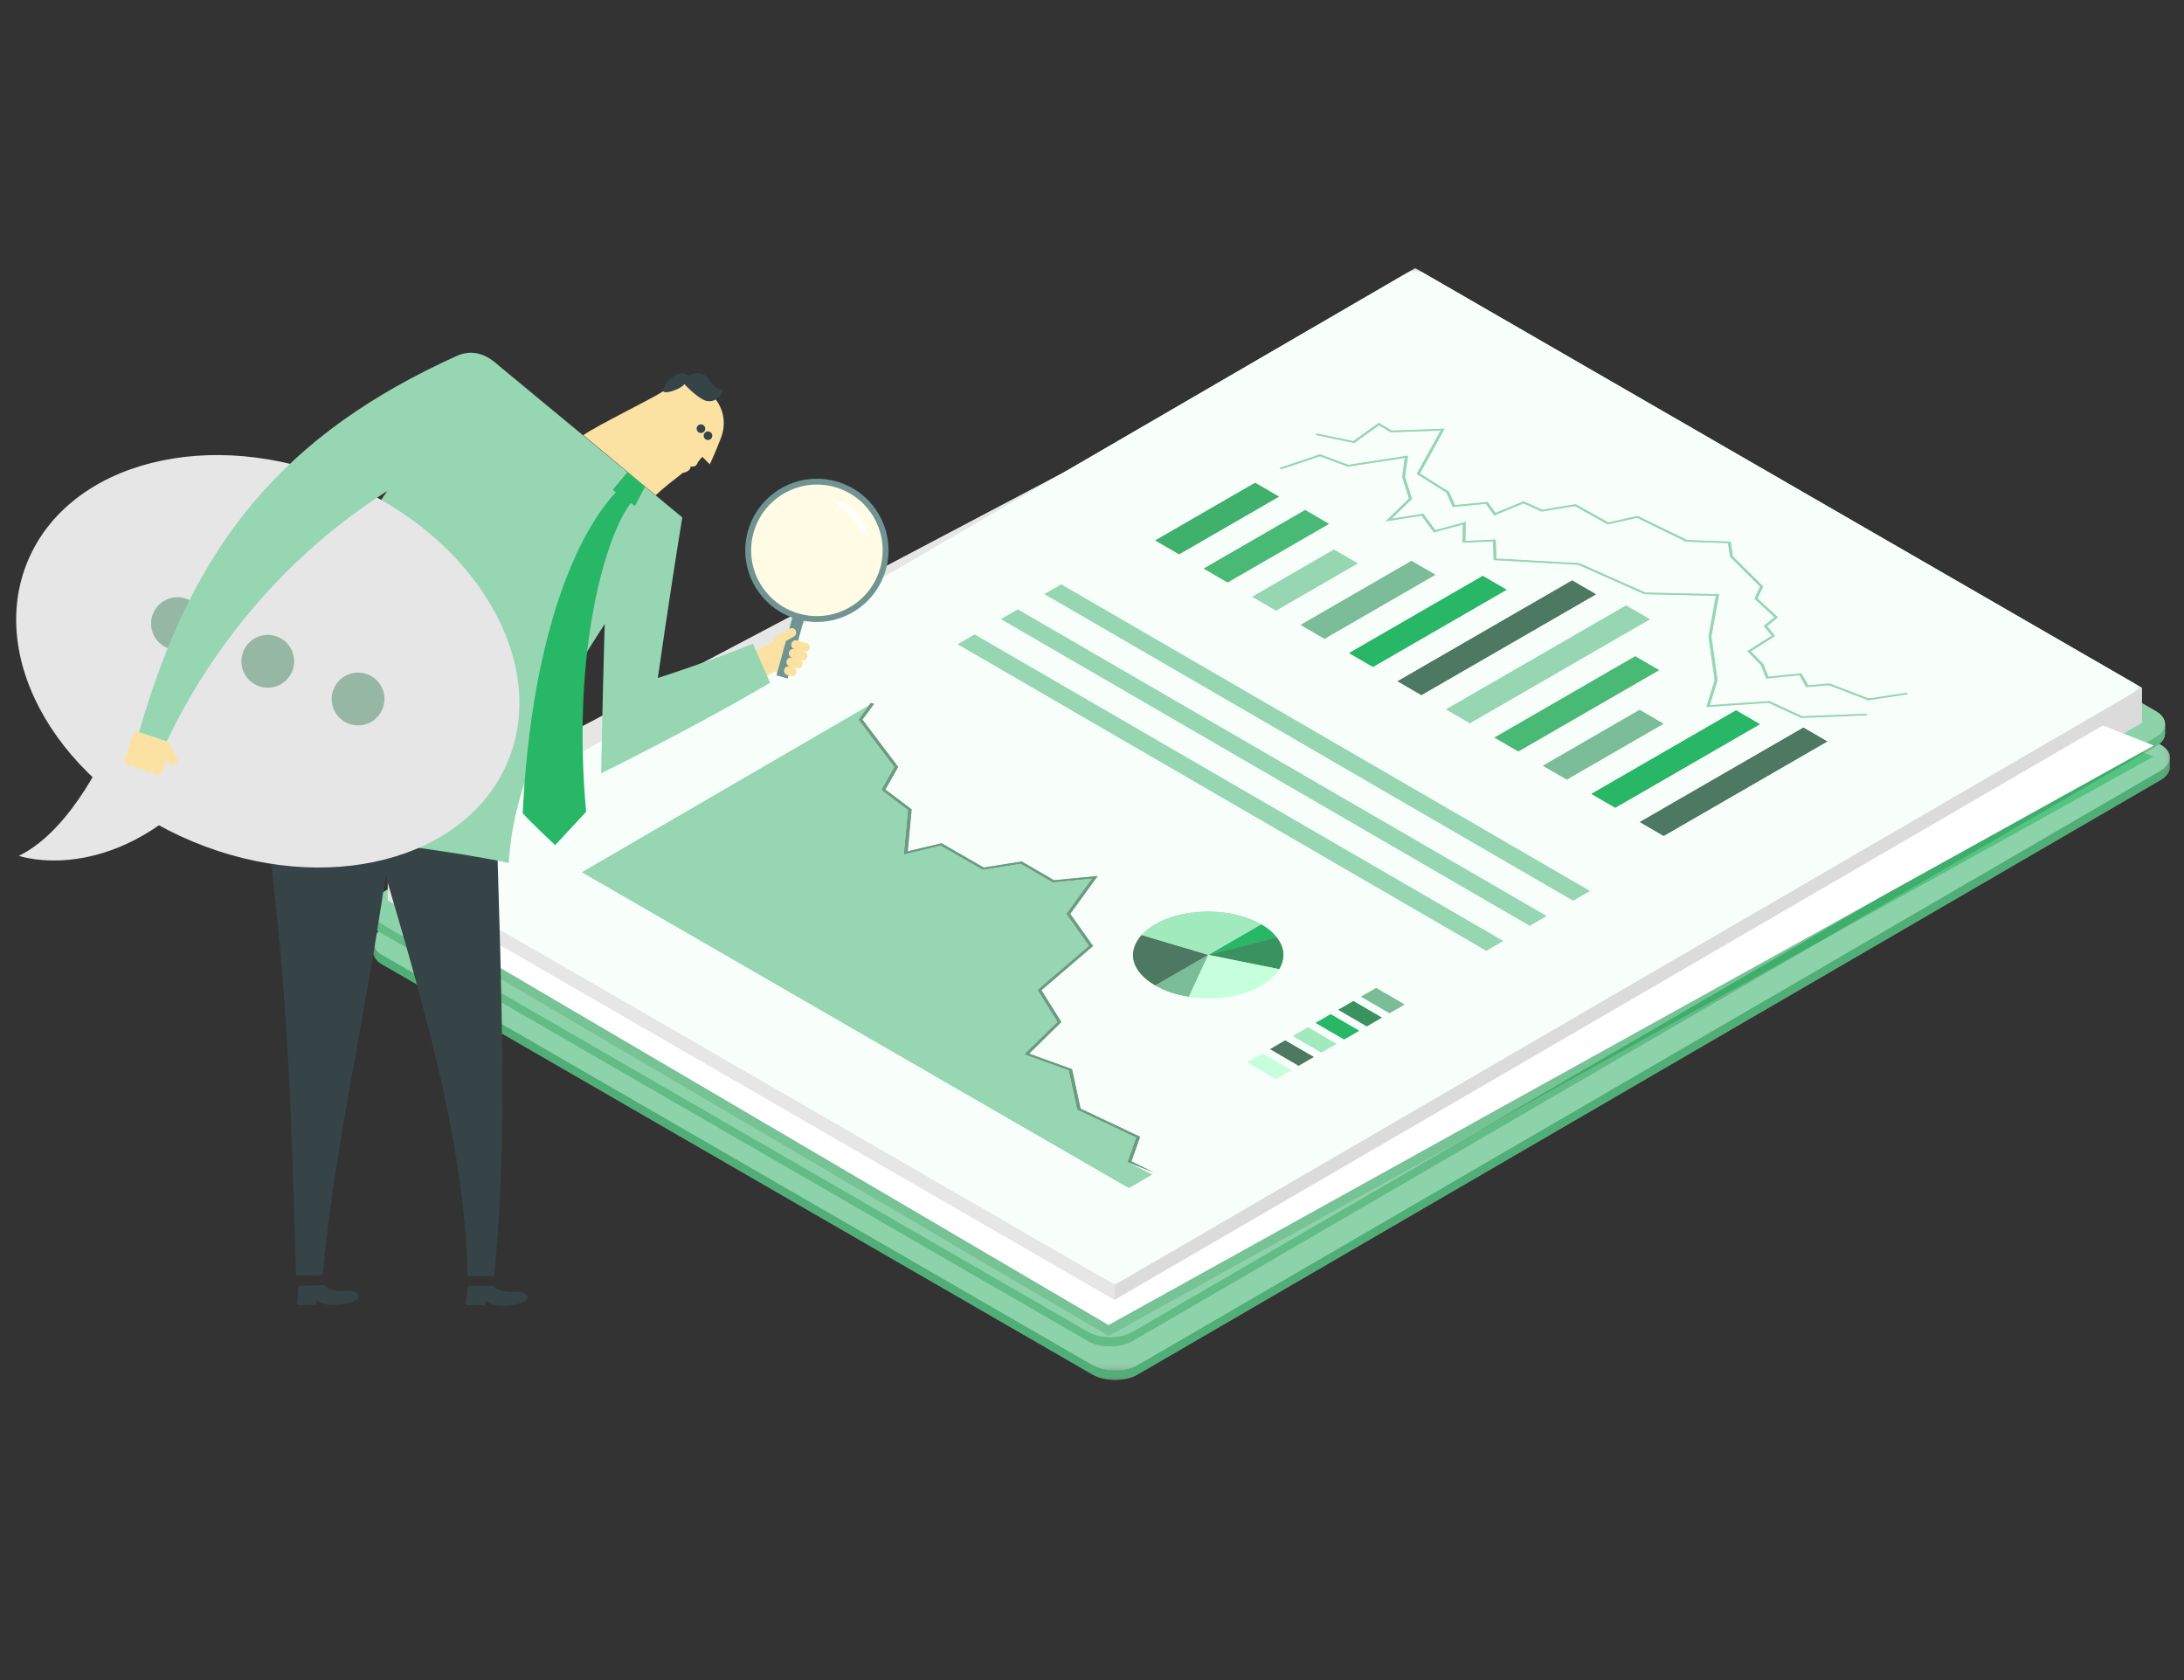 <?xml version="1.0" encoding="UTF-8"?>
<svg width="260px" height="200px" viewBox="0 0 260 200" version="1.1" xmlns="http://www.w3.org/2000/svg" xmlns:xlink="http://www.w3.org/1999/xlink">
    <rect x="0" y="0" width="260" height="200" fill="#333333" stroke="none"/>
    <title>Why-Use-2</title>
    <defs>
        <polygon id="path-1" points="0.865 0.825 214.784 0.825 214.784 74.897 0.865 74.897"></polygon>
        <polygon id="path-3" points="0.868 0.66 214.784 0.66 214.784 124.64 0.868 124.64"></polygon>
        <polygon id="path-5" points="0.791 0.804 209.604 0.804 209.604 121.824 0.791 121.824"></polygon>
        <polygon id="path-7" points="0.925 0.462 1.387 0.462 1.387 0.925 0.925 0.925"></polygon>
        <polygon id="path-9" points="0.925 0.462 1.387 0.462 1.387 0.925 0.925 0.925"></polygon>
        <polygon id="path-11" points="0.925 0.462 1.387 0.462 1.387 0.925 0.925 0.925"></polygon>
        <polygon id="path-13" points="0.925 0.462 1.387 0.462 1.387 0.925 0.925 0.925"></polygon>
        <polygon id="path-15" points="0.925 0.462 1.387 0.462 1.387 0.925 0.925 0.925"></polygon>
        <polygon id="path-17" points="0.865 0.825 214.784 0.825 214.784 74.897 0.865 74.897"></polygon>
        <polygon id="path-19" points="0.868 0.112 214.784 0.112 214.784 74.708 0.868 74.708"></polygon>
        <polygon id="path-21" points="0.791 0.804 209.604 0.804 209.604 121.824 0.791 121.824"></polygon>
    </defs>
    <g id="Improvements" stroke="none" stroke-width="1" fill="none" fill-rule="evenodd">
        <g id="Lumity-Homepage" transform="translate(-620, -1055)">
            <g id="Why-Use-2" transform="translate(620, 1055)">
                <g id="Group-3" transform="translate(43.534, 89.375)">
                    <mask id="mask-2" fill="white">
                        <use xlink:href="#path-1"></use>
                    </mask>
                    <g id="Clip-2"></g>
                    <path d="M213.691,2.355 L91.878,73.145 C90.414,73.996 88.031,73.996 86.557,73.145 L1.977,24.314 C1.236,23.884 0.865,23.324 0.868,22.764 L0.865,23.877 C0.865,24.438 1.233,24.999 1.975,25.428 L86.553,74.259 C88.028,75.11 90.41,75.11 91.875,74.259 L213.687,3.469 C214.415,3.046 214.779,2.492 214.781,1.94 L214.785,0.825 C214.785,1.379 214.418,1.932 213.691,2.355" id="Fill-1" fill="#999999" mask="url(#mask-2)"></path>
                </g>
                <g id="Group-6" transform="translate(43.534, 38.518)">
                    <mask id="mask-4" fill="white">
                        <use xlink:href="#path-3"></use>
                    </mask>
                    <g id="Clip-5"></g>
                    <path d="M213.673,50.128 C215.147,50.981 215.156,52.36 213.691,53.211 L91.878,124.001 C90.413,124.852 88.03,124.852 86.557,124.001 L1.978,75.171 C0.503,74.318 0.497,72.94 1.962,72.089 L123.775,1.299 C125.239,0.447 127.62,0.446 129.093,1.298 L213.673,50.128" id="Fill-4" fill="#BBBBBB" mask="url(#mask-4)"></path>
                </g>
                <path d="M256.646,87.735 L134.834,158.526 C133.369,159.377 130.987,159.377 129.512,158.526 L44.933,109.694 C44.191,109.266 43.821,108.705 43.824,108.143 L43.821,109.257 C43.821,109.819 44.189,110.379 44.93,110.807 L129.509,159.64 C130.983,160.491 133.366,160.491 134.831,159.64 L256.642,88.85 C257.37,88.427 257.735,87.873 257.736,87.319 L257.74,86.206 C257.74,86.759 257.373,87.313 256.646,87.735" id="Fill-7" fill="#A4A4A4"></path>
                <path d="M256.629,84.654 C258.103,85.503 258.111,86.884 256.647,87.735 L134.833,158.526 C133.368,159.377 130.987,159.377 129.512,158.526 L44.933,109.694 C43.459,108.843 43.454,107.464 44.918,106.613 L166.73,35.821 C168.196,34.972 170.577,34.971 172.05,35.821 L256.629,84.654" id="Fill-9" fill="#BBBBBB"></path>
                <polygon id="Fill-11" fill="#E2E2E2" points="254.987 81.87 254.975 86.049 132.674 157.123 132.685 152.945"></polygon>
                <polygon id="Fill-13" fill="#EBEBEB" points="163.856 36.615 248.705 81.176 130.667 149.414 46.255 98.634"></polygon>
                <g id="Group-17" transform="translate(45.384, 31.121)">
                    <mask id="mask-6" fill="white">
                        <use xlink:href="#path-5"></use>
                    </mask>
                    <g id="Clip-16"></g>
                    <polygon id="Fill-15" fill="#F9F9F9" mask="url(#mask-6)" points="123.093 0.803 209.604 50.75 87.302 121.824 0.791 71.878"></polygon>
                </g>
                <polygon id="Fill-18" fill="#EBEBEB" points="132.685 152.945 132.673 157.123 46.163 107.175 46.174 102.999"></polygon>
                <polygon id="Fill-20" fill="#FFFFFF" points="250.355 86.367 132.673 154.757 51.654 107.98 49.137 109.09 131.968 157.722 256.374 88.751"></polygon>
                <polygon id="Fill-22" fill="#999999" points="137.523 64.333 140.37 65.987 152.264 59.12 149.418 57.466"></polygon>
                <polygon id="Fill-24" fill="#A1A1A1" points="143.292 67.686 146.139 69.34 158.22 62.364 155.373 60.711"></polygon>
                <polygon id="Fill-26" fill="#DCDCDC" points="149.061 71.038 151.909 72.693 161.649 67.07 158.801 65.415"></polygon>
                <polygon id="Fill-28" fill="#999999" points="160.598 77.743 163.446 79.398 179.367 70.207 176.519 68.551"></polygon>
                <polygon id="Fill-30" fill="#838383" points="166.368 81.097 169.214 82.751 190.006 70.747 187.159 69.093"></polygon>
                <polygon id="Fill-32" fill="#B2B2B2" points="154.829 74.391 157.677 76.046 170.882 68.422 168.035 66.767"></polygon>
                <polygon id="Fill-34" fill="#CBCBCB" points="156.758 51.599 156.638 51.792 161.214 52.744 164.165 50.643 165.572 51.464 171.495 51.257 168.649 56.415 172.193 58.66 172.942 60.355 176.888 59.983 177.879 61.369 181.375 59.928 183.529 60.904 187.479 60.246 191.381 62.431 194.88 61.645 200.714 64.485 205.712 64.666 205.958 66.292 209.527 69.839 208.855 71.277 211.234 73.476 209.974 74.515 210.907 75.673 208.008 77.515 209.617 79.165 210.257 80.783 214.207 80.383 215.027 81.801 217.725 81.573 222.421 83.368 227.111 82.651 227.023 82.453 222.484 83.146 217.807 81.36 215.268 81.574 214.446 80.152 210.529 80.548 209.939 79.077 208.442 77.544 211.327 75.708 210.381 74.538 211.659 73.483 209.238 71.243 209.908 69.807 206.304 66.227 206.038 64.473 200.854 64.286 194.949 61.41 191.466 62.192 187.579 60.017 183.605 60.678 181.386 59.672 178.038 61.052 177.107 59.754 173.205 60.124 172.515 58.558 169.049 56.364 171.989 51.034 165.71 51.255 164.139 50.337 161.097 52.504"></polygon>
                <polygon id="Fill-36" fill="#CBCBCB" points="152.327 55.701 152.504 55.877 157.135 54.319 160.443 55.557 167.23 54.51 166.922 56.785 167.727 59.344 164.93 62.078 169.231 61.391 170.694 63.382 174.138 62.449 174.107 64.606 177.725 64.448 177.811 66.678 187.889 67.239 195.746 70.733 204.266 70.936 203.39 75.783 204.12 80.97 203.123 84.169 210.539 83.671 214.453 85.472 222.254 85.155 222.23 84.952 214.566 85.262 210.645 83.457 203.556 83.935 204.477 80.979 203.744 75.776 204.657 70.74 195.875 70.531 188.024 67.041 178.159 66.49 178.073 64.228 174.463 64.385 174.497 62.125 170.877 63.105 169.439 61.146 165.68 61.746 168.1 59.383 167.274 56.761 167.623 54.236 160.504 55.334 157.145 54.078"></polygon>
                <polygon id="Fill-38" fill="#DCDCDC" points="172.137 84.448 174.983 86.102 196.429 73.72 193.583 72.066"></polygon>
                <polygon id="Fill-40" fill="#A1A1A1" points="177.905 87.801 180.752 89.456 197.516 79.776 194.67 78.122"></polygon>
                <polygon id="Fill-42" fill="#B2B2B2" points="183.674 91.153 186.522 92.808 198.041 86.157 195.193 84.502"></polygon>
                <polygon id="Fill-44" fill="#999999" points="189.442 94.506 192.29 96.161 209.523 86.21 206.675 84.556"></polygon>
                <polygon id="Fill-46" fill="#838383" points="195.211 97.857 198.058 99.513 217.538 88.266 214.691 86.611"></polygon>
                <polygon id="Fill-48" fill="#E0E0E0" points="155.709 122.291 159.105 124.266 157.302 125.306 153.903 123.333"></polygon>
                <polygon id="Fill-50" fill="#CFCFCF" points="150.299 125.415 153.697 127.389 151.894 128.43 148.496 126.456"></polygon>
                <polygon id="Fill-52" fill="#838383" points="153.001 123.853 156.402 125.828 154.599 126.868 151.201 124.895"></polygon>
                <path d="M150.15,110.03 C150.978,110.512 151.514,110.963 151.994,111.584 L143.844,113.671 L150.15,110.03" id="Fill-54" fill="#CFCFCF"></path>
                <path d="M151.995,111.584 C152.945,112.827 153.039,114.086 152.278,115.369 L143.844,113.671 L151.995,111.584" id="Fill-56" fill="#838383"></path>
                <path d="M143.843,113.671 L137.538,117.313 C134.722,115.675 134.088,113.367 135.896,111.309 L143.843,113.671" id="Fill-58" fill="#9B9B9B"></path>
                <path d="M143.843,113.671 L141.535,118.658 C139.963,118.41 138.713,117.992 137.559,117.326 L137.538,117.313 L143.843,113.671" id="Fill-60" fill="#C7C7C7"></path>
                <path d="M152.277,115.369 C150.752,117.935 146.069,119.369 141.535,118.658 L143.843,113.671 L152.277,115.369" id="Fill-62" fill="#E0E0E0"></path>
                <polygon id="Fill-64" fill="#CDCDCD" points="163.826 117.604 167.221 119.58 165.418 120.621 162.02 118.647"></polygon>
                <polygon id="Fill-66" fill="#9B9B9B" points="161.117 119.167 164.516 121.14 162.713 122.182 159.313 120.207"></polygon>
                <polygon id="Fill-68" fill="#C7C7C7" points="158.412 120.727 161.814 122.704 160.01 123.744 156.612 121.771"></polygon>
                <polygon id="Fill-70" fill="#ADADAD" points="104.072 83.779 102.678 85.665 106.932 91.292 105.409 93.988 108.535 96.347 108.072 101.333 112.094 100.38 117.116 103.266 121.633 102.548 125.474 104.779 130.697 104.272 127.414 108.786 130.131 112.62 123.993 117.873 126.36 121.674 122.527 125.431 127.629 127.266 128.646 131.972 135.733 135.324 134.71 138.243 137.464 139.626 134.225 138.338 135.25 135.425 128.233 132.103 127.221 127.418 121.928 125.518 125.877 121.648 123.503 117.839 129.633 112.589 126.941 108.785 129.98 104.599 125.32 105.054 121.506 102.833 116.99 103.551 111.992 100.68 107.594 101.724 108.088 96.426 104.919 94.038 106.458 91.307 102.198 85.666 103.445 83.975 103.664 83.678"></polygon>
                <polygon id="Fill-72" fill="#929292" points="137.322 139.725 137.301 139.738 137.32 139.723"></polygon>
                <polygon id="Fill-74" fill="#CBCBCB" points="103.446 83.974 102.197 85.666 106.458 91.307 104.919 94.038 108.088 96.426 107.594 101.724 111.992 100.68 116.989 103.551 121.505 102.834 125.319 105.054 129.98 104.599 126.941 108.785 129.633 112.589 123.502 117.839 125.877 121.648 121.928 125.518 127.221 127.418 128.233 132.103 135.25 135.425 134.226 138.338 137.167 139.815 134.389 141.43 69.272 103.834"></polygon>
                <path d="M150.118,110.012 L150.15,110.031 L143.844,113.671 L135.896,111.309 C138.132,108.775 143.502,107.773 147.894,109.075 C148.714,109.32 149.464,109.635 150.118,110.012" id="Fill-76" fill="#CDCDCD"></path>
                <path d="M257.259,87.268 L257.25,87.277 L257.259,87.268 Z" id="Fill-78" fill="#858585"></path>
                <polygon id="Fill-80" fill="#E6E6E6" points="257.241 87.286 257.241 87.286 257.238 87.288"></polygon>
                <path d="M257.236,87.291 L257.228,87.299 L257.236,87.291 Z" id="Fill-82" fill="#858585"></path>
                <polygon id="Fill-84" fill="#E6E6E6" points="257.221 87.305 257.221 87.305 257.22 87.307"></polygon>
                <polygon id="Fill-86" fill="#858585" points="257.22 87.306 257.22 87.306 257.216 87.311"></polygon>
                <polygon id="Fill-88" fill="#E6E6E6" points="257.21 87.316 257.21 87.316 257.209 87.317"></polygon>
                <polygon id="Fill-90" fill="#858585" points="257.209 87.317 257.209 87.317 257.204 87.322"></polygon>
                <path d="M257.201,87.325 L257.2,87.325 L257.201,87.325 Z" id="Fill-92" fill="#E6E6E6"></path>
                <polygon id="Fill-94" fill="#858585" points="257.2 87.325 257.2 87.325 257.192 87.334"></polygon>
                <path d="M257.188,87.337 L257.185,87.34 L257.188,87.337 Z" id="Fill-96" fill="#E6E6E6"></path>
                <polygon id="Fill-98" fill="#858585" points="257.185 87.34 257.185 87.34 257.181 87.345"></polygon>
                <polygon id="Fill-100" fill="#E6E6E6" points="257.172 87.353 257.172 87.353 257.171 87.353"></polygon>
                <polygon id="Fill-102" fill="#E6E6E6" points="257.111 87.407 257.111 87.407 257.11 87.408"></polygon>
                <polygon id="Fill-104" fill="#858585" points="257.11 87.408 257.11 87.408 257.106 87.411"></polygon>
                <g id="Group-108" transform="translate(1, 163.347)">
                    <mask id="mask-8" fill="white">
                        <use xlink:href="#path-7"></use>
                    </mask>
                    <g id="Clip-107"></g>
                    <path d="" id="Fill-106" fill="#E6E6E6" mask="url(#mask-8)"></path>
                </g>
                <path d="M257.046,87.462 L257.039,87.467 L257.046,87.462 Z" id="Fill-109" fill="#858585"></path>
                <path d="M257,87.498 L256.999,87.499 L257,87.498 Z" id="Fill-111" fill="#E6E6E6"></path>
                <path d="M257.005,87.494 L257,87.498 L257.005,87.494 Z" id="Fill-113" fill="#858585"></path>
                <g id="Group-117" transform="translate(1, 163.347)">
                    <mask id="mask-10" fill="white">
                        <use xlink:href="#path-9"></use>
                    </mask>
                    <g id="Clip-116"></g>
                    <path d="" id="Fill-115" fill="#858585" mask="url(#mask-10)"></path>
                </g>
                <path d="M256.945,87.539 L256.943,87.541 L256.945,87.539 Z" id="Fill-118" fill="#E6E6E6"></path>
                <path d="M256.948,87.538 L256.945,87.539 L256.948,87.538 Z" id="Fill-120" fill="#858585"></path>
                <g id="Group-124" transform="translate(1, 163.347)">
                    <mask id="mask-12" fill="white">
                        <use xlink:href="#path-11"></use>
                    </mask>
                    <g id="Clip-123"></g>
                    <path d="" id="Fill-122" fill="#E6E6E6" mask="url(#mask-12)"></path>
                </g>
                <polygon id="Fill-125" fill="#858585" points="256.931 87.55 256.931 87.55 256.927 87.553"></polygon>
                <path d="M256.916,87.561 L256.915,87.561 L256.916,87.561 Z" id="Fill-127" fill="#E6E6E6"></path>
                <path d="M256.841,87.613 L256.84,87.614 L256.841,87.613 Z" id="Fill-129" fill="#E6E6E6"></path>
                <path d="M256.842,87.613 L256.841,87.613 L256.842,87.613 Z" id="Fill-131" fill="#858585"></path>
                <g id="Group-135" transform="translate(1, 163.347)">
                    <mask id="mask-14" fill="white">
                        <use xlink:href="#path-13"></use>
                    </mask>
                    <g id="Clip-134"></g>
                    <path d="" id="Fill-133" fill="#E6E6E6" mask="url(#mask-14)"></path>
                </g>
                <path d="M256.827,87.623 L256.82,87.627 L256.827,87.623 Z" id="Fill-136" fill="#858585"></path>
                <g id="Group-140" transform="translate(1, 163.347)">
                    <mask id="mask-16" fill="white">
                        <use xlink:href="#path-15"></use>
                    </mask>
                    <g id="Clip-139"></g>
                    <path d="" id="Fill-138" fill="#E6E6E6" mask="url(#mask-16)"></path>
                </g>
                <polygon id="Fill-141" fill="#E6E6E6" points="256.678 87.717 256.678 87.717 256.677 87.717"></polygon>
                <polygon id="Fill-143" fill="#858585" points="256.677 87.717 256.677 87.717 256.667 87.724"></polygon>
                <path d="M256.663,87.726 L256.646,87.736 L256.663,87.726 Z" id="Fill-145" fill="#858585"></path>
                <polygon id="Fill-147" fill="#9B9B9B" points="256.661 87.783 256.661 87.783 256.139 88.117"></polygon>
                <g id="Group-151" transform="translate(43.534, 89.375)">
                    <mask id="mask-18" fill="white">
                        <use xlink:href="#path-17"></use>
                    </mask>
                    <g id="Clip-150"></g>
                    <path d="M214.784,0.825 C214.784,1.38 214.418,1.932 213.69,2.354 L91.878,73.144 C91.146,73.571 90.184,73.783 89.22,73.783 C88.258,73.783 87.293,73.571 86.556,73.144 L1.978,24.314 C1.242,23.889 0.872,23.333 0.868,22.776 L0.865,23.878 C0.865,24.438 1.234,24.999 1.975,25.427 L86.553,74.259 C87.291,74.684 88.254,74.897 89.218,74.897 C90.18,74.897 91.142,74.684 91.874,74.259 L213.687,3.469 C214.415,3.046 214.779,2.492 214.781,1.939 L214.784,0.825" id="Fill-149" fill="#4FAF76" mask="url(#mask-18)"></path>
                </g>
                <g id="Group-154" transform="translate(43.534, 88.45)">
                    <mask id="mask-20" fill="white">
                        <use xlink:href="#path-19"></use>
                    </mask>
                    <g id="Clip-153"></g>
                    <path d="M213.526,0.112 C213.403,0.212 213.264,0.31 213.109,0.4 L211.756,1.185 L212.839,1.614 L173.215,23.583 L91.297,71.189 C90.565,71.615 89.602,71.828 88.639,71.828 C87.676,71.828 86.712,71.615 85.975,71.189 L1.547,22.444 C1.312,22.637 1.138,22.849 1.025,23.067 C0.918,23.274 0.868,23.487 0.868,23.702 C0.873,24.257 1.242,24.814 1.978,25.239 L86.557,74.069 C87.293,74.495 88.258,74.708 89.22,74.708 C90.184,74.708 91.145,74.495 91.878,74.069 L213.691,3.28 C215.156,2.429 215.147,1.049 213.673,0.197 L213.526,0.112" id="Fill-152" fill="#8DD3AA" mask="url(#mask-20)"></path>
                </g>
                <path d="M257.74,86.206 C257.739,86.563 257.587,86.919 257.285,87.24 L257.283,87.242 L257.282,87.243 L257.272,87.253 L257.27,87.255 L257.261,87.265 L257.259,87.267 L257.251,87.277 L257.248,87.278 L257.239,87.288 L257.236,87.291 L257.227,87.3 L257.224,87.302 L257.216,87.311 L257.213,87.313 L257.204,87.322 L257.201,87.326 L257.192,87.334 L257.188,87.338 L257.181,87.344 L257.176,87.349 L257.168,87.356 L257.164,87.36 L257.155,87.367 L257.151,87.372 L257.142,87.379 L257.139,87.383 L257.132,87.388 L257.126,87.394 L257.118,87.4 L257.112,87.406 L257.105,87.412 L257.1,87.417 L257.093,87.422 L257.086,87.428 L257.08,87.433 L257.073,87.439 L257.066,87.445 L257.06,87.451 L257.054,87.456 L257.046,87.461 L257.039,87.467 L257.031,87.473 L257.027,87.477 L257.018,87.484 L257.012,87.489 L257.005,87.495 L256.997,87.499 L256.99,87.505 L256.983,87.51 L256.976,87.516 L256.969,87.522 L256.962,87.527 L256.953,87.534 L256.948,87.537 L256.941,87.543 L256.932,87.548 L256.927,87.553 L256.917,87.56 L256.914,87.562 L256.903,87.571 L256.899,87.573 L256.887,87.581 L256.883,87.583 L256.873,87.592 L256.869,87.595 L256.858,87.602 L256.853,87.605 L256.842,87.612 L256.836,87.616 L256.827,87.623 L256.819,87.628 L256.81,87.633 L256.8,87.64 L256.796,87.644 L256.785,87.65 L256.779,87.654 L256.735,87.682 L256.73,87.685 L256.719,87.692 L256.714,87.694 L256.682,87.714 L256.68,87.715 L256.667,87.724 L256.663,87.726 L256.646,87.735 L256.139,88.03 L255.496,88.404 L256.373,88.751 L254.991,89.517 L255.29,89.635 L256.642,88.849 C256.797,88.76 256.937,88.663 257.06,88.562 C257.449,88.24 257.671,87.871 257.723,87.495 L257.736,87.319 L257.74,86.206 M43.824,108.174 L43.82,109.257 C43.818,109.819 44.189,110.38 44.931,110.807 L45.081,110.894 L129.508,159.639 C130.246,160.065 131.21,160.277 132.173,160.277 C133.137,160.277 134.098,160.065 134.83,159.639 L216.75,112.033 L175.15,135.096 L134.833,158.526 C134.101,158.951 133.139,159.163 132.177,159.163 C131.213,159.163 130.25,158.951 129.512,158.526 L46.004,110.312 L44.933,109.694 C44.559,109.478 44.28,109.228 44.096,108.962 L44.094,108.96 L44.087,108.951 L44.086,108.947 L44.081,108.939 L44.076,108.933 L44.073,108.928 L44.067,108.919 L44.065,108.917 C43.91,108.679 43.829,108.426 43.824,108.174" id="Fill-155" fill="#62BC86"></path>
                <path d="M254.982,83.703 L254.976,86.049 L252.777,87.326 L255.497,88.404 L256.139,88.03 L256.646,87.735 L256.663,87.726 L256.667,87.724 L256.681,87.715 L256.682,87.714 L256.714,87.694 L256.718,87.692 L256.731,87.685 L256.735,87.682 L256.779,87.654 L256.785,87.65 L256.795,87.644 L256.801,87.64 L256.811,87.633 L256.818,87.628 L256.827,87.623 L256.837,87.616 L256.842,87.613 L256.853,87.605 L256.857,87.602 L256.868,87.595 L256.873,87.592 L256.884,87.583 L256.888,87.581 L256.899,87.573 L256.902,87.571 L256.915,87.562 L256.917,87.56 L256.927,87.553 L256.932,87.548 L256.94,87.543 L256.948,87.537 L256.953,87.534 L256.963,87.527 L256.969,87.522 L256.976,87.516 L256.983,87.51 L256.99,87.505 L256.998,87.499 L257.005,87.495 L257.012,87.489 L257.018,87.484 L257.026,87.477 L257.032,87.473 L257.039,87.467 L257.046,87.461 L257.053,87.456 L257.06,87.451 L257.066,87.445 L257.074,87.439 L257.081,87.433 L257.086,87.428 L257.093,87.422 L257.099,87.417 L257.106,87.412 L257.112,87.406 L257.119,87.4 L257.125,87.394 L257.132,87.388 L257.138,87.383 L257.143,87.379 L257.151,87.372 L257.156,87.367 L257.163,87.36 L257.168,87.356 L257.175,87.349 L257.181,87.344 L257.188,87.338 L257.193,87.334 L257.2,87.326 L257.204,87.322 L257.212,87.313 L257.216,87.311 L257.224,87.302 L257.228,87.3 L257.236,87.291 L257.238,87.288 L257.247,87.278 L257.25,87.277 L257.259,87.267 L257.261,87.265 L257.271,87.255 L257.272,87.253 L257.282,87.243 L257.283,87.242 L257.284,87.24 C258.062,86.414 257.843,85.353 256.629,84.653 L254.982,83.703 M46.167,105.887 L44.918,106.613 C44.178,107.044 43.812,107.609 43.824,108.174 C43.83,108.426 43.909,108.679 44.065,108.918 L44.067,108.919 L44.072,108.928 L44.076,108.933 L44.081,108.939 L44.085,108.947 L44.088,108.951 L44.094,108.96 L44.096,108.962 C44.28,109.228 44.56,109.478 44.933,109.694 L46.004,110.312 L129.512,158.526 C130.249,158.951 131.213,159.163 132.176,159.163 C133.139,159.163 134.101,158.951 134.834,158.526 L175.15,135.096 L131.968,159.037 L49.137,110.404 L50.416,109.842 L49.137,109.09 L49.332,109.004 L46.163,107.175 L46.167,105.887" id="Fill-157" fill="#8DD3AA"></path>
                <polygon id="Fill-159" fill="#DBDBDB" points="254.987 81.87 253.403 82.791 132.685 152.945 132.681 154.753 250.355 86.367 252.776 87.326 254.975 86.049 254.982 83.702"></polygon>
                <polygon id="Fill-161" fill="#E6E6E6" points="126.567 56.28 46.255 98.635 49.907 100.831"></polygon>
                <g id="Group-165" transform="translate(45.384, 31.121)">
                    <mask id="mask-22" fill="white">
                        <use xlink:href="#path-21"></use>
                    </mask>
                    <g id="Clip-164"></g>
                    <path d="M123.093,0.803 L81.183,25.159 L4.524,69.71 L0.791,71.878 L87.302,121.824 L208.02,51.671 L209.604,50.75 L123.093,0.803 M115.715,21.383 L118.757,19.215 L120.327,20.133 L126.605,19.912 L123.666,25.243 L127.131,27.437 L127.821,29.003 L131.723,28.634 L132.654,29.931 L136.002,28.551 L138.222,29.558 L142.195,28.895 L146.082,31.07 L149.565,30.29 L155.471,33.165 L160.655,33.351 L160.92,35.106 L164.525,38.687 L163.854,40.122 L166.276,42.361 L164.998,43.416 L165.944,44.588 L163.06,46.422 L164.555,47.955 L165.146,49.427 L169.063,49.031 L169.885,50.453 L172.425,50.238 L177.101,52.026 L181.639,51.332 L181.728,51.529 L177.037,52.248 L172.341,50.452 L169.643,50.679 L168.823,49.262 L164.874,49.662 L164.233,48.044 L162.624,46.395 L165.523,44.552 L164.59,43.395 L165.85,42.356 L163.471,40.157 L164.144,38.717 L160.574,35.17 L160.329,33.545 L155.331,33.363 L149.496,30.525 L145.998,31.31 L142.095,29.125 L138.146,29.783 L135.991,28.807 L132.495,30.248 L131.504,28.862 L127.558,29.234 L126.81,27.539 L123.266,25.294 L126.111,20.135 L120.188,20.343 L118.782,19.521 L115.831,21.624 L111.254,20.671 L111.374,20.477 L115.715,21.383 M107.122,24.756 L106.943,24.58 L111.762,22.957 L115.12,24.212 L122.239,23.115 L121.89,25.64 L122.716,28.262 L120.297,30.625 L124.055,30.025 L125.494,31.984 L129.114,31.004 L129.08,33.263 L132.689,33.107 L132.776,35.369 L142.641,35.92 L150.491,39.41 L159.273,39.619 L158.362,44.655 L159.094,49.858 L158.173,52.814 L165.261,52.335 L169.183,54.141 L176.846,53.831 L176.87,54.034 L169.069,54.351 L165.155,52.55 L157.739,53.048 L158.736,49.849 L158.006,44.662 L158.882,39.814 L150.362,39.612 L142.506,36.117 L132.428,35.557 L132.342,33.327 L128.724,33.485 L128.754,31.328 L125.311,32.261 L123.848,30.269 L119.546,30.957 L122.343,28.223 L121.538,25.664 L121.846,23.389 L115.06,24.436 L111.751,23.198 L107.122,24.756 M94.987,34.866 L92.139,33.212 L104.035,26.345 L106.881,27.999 L94.987,34.866 M100.755,38.219 L97.909,36.565 L109.99,29.59 L112.836,31.243 L100.755,38.219 M106.525,41.573 L103.677,39.917 L113.418,34.294 L116.266,35.949 L106.525,41.573 M112.293,44.925 L109.445,43.27 L122.651,35.646 L125.499,37.301 L112.293,44.925 M118.063,48.277 L115.214,46.622 L131.135,37.429 L133.983,39.085 L118.063,48.277 M123.831,51.63 L120.985,49.976 L141.776,37.971 L144.623,39.625 L123.831,51.63 M141.895,76.106 L78.941,39.599 L80.954,38.438 L143.908,74.942 L141.895,76.106 M129.599,54.981 L126.753,53.327 L148.2,40.945 L151.046,42.599 L129.599,54.981 M136.727,79.088 L73.773,42.583 L75.787,41.421 L138.741,77.924 L136.727,79.088 M131.56,82.072 L68.606,45.566 L70.637,44.395 L133.591,80.899 L131.56,82.072 M135.368,58.335 L132.521,56.68 L149.286,47.001 L152.132,48.655 L135.368,58.335 M56.814,54.545 L58.062,52.853 L58.28,52.557 L58.689,52.658 L57.295,54.544 L61.548,60.171 L60.026,62.866 L63.151,65.226 L62.689,70.212 L66.71,69.259 L71.733,72.144 L76.25,71.427 L80.09,73.658 L85.314,73.15 L82.031,77.665 L84.747,81.499 L78.61,86.752 L80.977,90.553 L77.144,94.309 L82.245,96.145 L83.263,100.85 L90.35,104.202 L89.326,107.121 L92.081,108.506 L88.842,107.217 L91.783,108.694 L89.006,110.309 L23.889,72.713 L58.062,52.853 L56.814,54.545 M141.139,61.688 L138.291,60.032 L149.81,53.38 L152.658,55.036 L141.139,61.688 M146.907,65.04 L144.059,63.385 L161.292,53.435 L164.14,55.089 L146.907,65.04 M152.675,68.392 L149.828,66.736 L169.308,55.49 L172.156,57.146 L152.675,68.392 M98.459,82.55 L90.513,80.189 C92.084,78.408 95.202,77.383 98.44,77.383 C99.811,77.383 101.204,77.568 102.51,77.955 C103.331,78.198 104.08,78.514 104.735,78.891 L104.767,78.909 L98.459,82.55 M98.459,82.55 L104.767,78.909 C105.594,79.391 106.13,79.842 106.611,80.463 C107.562,81.705 107.656,82.965 106.893,84.247 C105.632,86.369 102.21,87.718 98.499,87.718 C97.723,87.718 96.937,87.659 96.152,87.536 C94.58,87.289 93.33,86.871 92.176,86.205 L92.154,86.193 C89.338,84.553 88.705,82.245 90.513,80.189 L98.459,82.55 M120.034,89.499 L116.636,87.526 L118.443,86.483 L121.838,88.459 L120.034,89.499 M117.329,91.06 L113.93,89.086 L115.734,88.047 L119.132,90.018 L117.329,91.06 M114.626,92.623 L111.228,90.65 L113.028,89.606 L116.43,91.583 L114.626,92.623 M111.918,94.185 L108.519,92.211 L110.326,91.169 L113.721,93.144 L111.918,94.185 M109.215,95.747 L105.817,93.774 L107.618,92.732 L111.018,94.707 L109.215,95.747 M106.51,97.308 L103.112,95.335 L104.915,94.294 L108.314,96.268 L106.51,97.308" id="Fill-163" fill="#F8FFFB" mask="url(#mask-22)"></path>
                </g>
                <polygon id="Fill-166" fill="#E6E6E6" points="46.175 102.999 46.166 105.887 46.163 107.175 49.331 109.004 51.655 107.981 132.674 154.757 132.681 154.753 132.686 152.946"></polygon>
                <polygon id="Fill-168" fill="#53C581" points="255.29 89.635 216.749 112.033 256.374 90.064"></polygon>
                <polygon id="Fill-170" fill="#3DAF6B" points="254.991 89.517 224.305 106.529 175.15 135.096 216.75 112.033 255.29 89.635"></polygon>
                <polygon id="Fill-172" fill="#76C495" points="224.306 106.529 131.968 157.722 50.416 109.841 49.137 110.404 131.968 159.037 175.15 135.097"></polygon>
                <polygon id="Fill-174" fill="#FFFFFF" points="250.355 86.367 132.68 154.753 132.673 154.757 51.654 107.98 49.332 109.004 49.137 109.09 50.416 109.842 131.968 157.722 224.306 106.53 254.991 89.517 256.374 88.751 255.497 88.403 252.777 87.326"></polygon>
                <polygon id="Fill-176" fill="#3FB16D" points="149.418 57.466 137.524 64.333 140.371 65.987 152.264 59.121"></polygon>
                <polygon id="Fill-178" fill="#48BA76" points="155.374 60.711 143.293 67.686 146.139 69.34 158.22 62.364"></polygon>
                <polygon id="Fill-180" fill="#96D6B3" points="158.801 65.414 149.061 71.038 151.909 72.693 161.649 67.07"></polygon>
                <polygon id="Fill-182" fill="#28B667" points="176.519 68.551 160.598 77.743 163.446 79.398 179.367 70.207"></polygon>
                <polygon id="Fill-184" fill="#4D7861" points="187.16 69.092 166.369 81.096 169.215 82.75 190.007 70.747"></polygon>
                <polygon id="Fill-186" fill="#7ABD98" points="168.035 66.767 154.829 74.391 157.677 76.046 170.882 68.421"></polygon>
                <polygon id="Fill-188" fill="#96D6B3" points="164.14 50.336 161.098 52.504 156.758 51.599 156.638 51.792 161.214 52.744 164.165 50.642 165.572 51.465 171.494 51.256 168.649 56.415 172.194 58.66 172.942 60.355 176.887 59.983 177.878 61.369 181.375 59.928 183.53 60.904 187.478 60.246 191.381 62.431 194.879 61.645 200.715 64.485 205.712 64.666 205.958 66.291 209.527 69.838 208.854 71.277 211.234 73.476 209.973 74.515 210.906 75.673 208.007 77.516 209.617 79.165 210.257 80.784 214.206 80.383 215.026 81.801 217.725 81.573 222.42 83.369 227.112 82.65 227.023 82.453 222.485 83.146 217.808 81.36 215.269 81.574 214.446 80.152 210.529 80.548 209.938 79.077 208.443 77.544 211.327 75.708 210.382 74.537 211.66 73.482 209.237 71.243 209.908 69.808 206.304 66.228 206.039 64.473 200.854 64.286 194.948 61.411 191.466 62.191 187.579 60.017 183.606 60.679 181.386 59.673 178.037 61.052 177.106 59.755 173.205 60.124 172.515 58.558 169.05 56.364 171.988 51.034 165.71 51.255"></polygon>
                <polygon id="Fill-190" fill="#96D6B3" points="157.145 54.078 152.327 55.701 152.504 55.877 157.135 54.319 160.443 55.557 167.23 54.51 166.922 56.785 167.727 59.344 164.93 62.079 169.231 61.391 170.694 63.382 174.138 62.449 174.107 64.606 177.725 64.448 177.811 66.678 187.889 67.238 195.746 70.733 204.266 70.935 203.39 75.783 204.12 80.97 203.123 84.169 210.539 83.671 214.453 85.472 222.254 85.155 222.23 84.952 214.566 85.263 210.645 83.456 203.556 83.935 204.477 80.979 203.744 75.776 204.657 70.74 195.875 70.531 188.025 67.041 178.16 66.49 178.073 64.228 174.463 64.385 174.497 62.125 170.877 63.105 169.439 61.147 165.68 61.746 168.1 59.383 167.274 56.761 167.623 54.237 160.504 55.333"></polygon>
                <polygon id="Fill-192" fill="#96D6B3" points="193.583 72.066 172.137 84.448 174.983 86.102 196.43 73.72"></polygon>
                <polygon id="Fill-194" fill="#48BA76" points="194.67 78.122 177.905 87.802 180.752 89.456 197.516 79.776"></polygon>
                <polygon id="Fill-196" fill="#7ABD98" points="195.193 84.502 183.674 91.153 186.522 92.808 198.041 86.157"></polygon>
                <polygon id="Fill-198" fill="#28B667" points="206.675 84.556 189.442 94.506 192.29 96.161 209.523 86.21"></polygon>
                <polygon id="Fill-200" fill="#4D7861" points="214.692 86.611 195.212 97.857 198.059 99.513 217.539 88.266"></polygon>
                <polygon id="Fill-202" fill="#A0EABE" points="155.709 122.291 153.903 123.333 157.302 125.306 159.105 124.266"></polygon>
                <polygon id="Fill-204" fill="#C5FFDC" points="150.299 125.415 148.496 126.456 151.894 128.43 153.697 127.389"></polygon>
                <polygon id="Fill-206" fill="#4D7861" points="153.001 123.853 151.201 124.895 154.599 126.868 156.402 125.828"></polygon>
                <path d="M150.15,110.03 L143.844,113.671 L151.994,111.584 C151.514,110.963 150.978,110.512 150.15,110.03" id="Fill-208" fill="#28B667"></path>
                <path d="M151.995,111.584 L151.995,111.584 L143.844,113.671 L152.278,115.369 C153.039,114.086 152.945,112.827 151.995,111.584" id="Fill-210" fill="#3A935E"></path>
                <path d="M135.896,111.31 C134.088,113.367 134.721,115.675 137.537,117.313 L143.844,113.671 L135.896,111.31" id="Fill-212" fill="#4D7861"></path>
                <path d="M143.843,113.671 L137.538,117.313 L137.559,117.326 C138.713,117.992 139.963,118.41 141.535,118.658 L143.843,113.671" id="Fill-214" fill="#7ABD98"></path>
                <path d="M143.843,113.671 L143.843,113.671 L141.535,118.658 C142.32,118.78 143.107,118.839 143.883,118.839 C147.594,118.839 151.016,117.491 152.277,115.369 L143.843,113.671" id="Fill-216" fill="#C5FFDC"></path>
                <polygon id="Fill-218" fill="#7ABD98" points="163.826 117.604 162.02 118.647 165.418 120.621 167.221 119.58"></polygon>
                <polygon id="Fill-220" fill="#3A935E" points="161.117 119.167 159.313 120.207 162.713 122.182 164.516 121.14"></polygon>
                <polygon id="Fill-222" fill="#28B667" points="158.412 120.727 156.612 121.771 160.01 123.744 161.814 122.704"></polygon>
                <polygon id="Fill-224" fill="#699C80" points="103.664 83.677 103.446 83.974 102.198 85.665 106.457 91.307 104.919 94.037 108.088 96.426 107.594 101.725 111.992 100.681 116.989 103.551 121.505 102.834 125.32 105.054 129.98 104.599 126.941 108.785 129.633 112.59 123.503 117.839 125.876 121.648 121.928 125.518 127.222 127.418 128.232 132.103 135.249 135.425 134.226 138.338 137.465 139.627 134.709 138.243 135.734 135.323 128.646 131.971 127.628 127.267 122.527 125.43 126.361 121.674 123.993 117.873 130.131 112.62 127.415 108.786 130.696 104.271 125.474 104.779 121.634 102.548 117.117 103.266 112.093 100.379 108.073 101.334 108.535 96.347 105.41 93.987 106.932 91.292 102.678 85.664 104.072 83.779"></polygon>
                <polygon id="Fill-226" fill="#38AA66" points="137.32 139.723 137.301 139.738 137.322 139.725"></polygon>
                <polygon id="Fill-228" fill="#96D6B3" points="103.446 83.974 69.272 103.834 134.389 141.43 137.167 139.815 134.226 138.338 135.25 135.425 128.233 132.103 127.221 127.418 121.928 125.518 125.877 121.648 123.502 117.839 129.633 112.589 126.941 108.785 129.98 104.599 125.319 105.054 121.505 102.834 116.989 103.551 111.992 100.68 107.594 101.724 108.088 96.426 104.919 94.038 106.458 91.307 102.197 85.666"></polygon>
                <path d="M143.824,108.504 C140.585,108.504 137.467,109.529 135.896,111.309 L143.843,113.671 L150.15,110.03 L150.119,110.012 C149.465,109.635 148.714,109.32 147.894,109.075 C146.587,108.688 145.195,108.504 143.824,108.504" id="Fill-230" fill="#A0EABE"></path>
                <polygon id="Fill-232" fill="#96D6B3" points="126.337 69.559 124.324 70.721 187.279 107.226 189.292 106.064"></polygon>
                <polygon id="Fill-234" fill="#96D6B3" points="121.17 72.542 119.156 73.704 182.111 110.209 184.125 109.046"></polygon>
                <polygon id="Fill-236" fill="#96D6B3" points="116.02 75.515 113.99 76.688 176.944 113.192 178.974 112.02"></polygon>
                <polygon id="Fill-238" fill="#FCE2A2" points="87.615 78.86 89.197 81.641 93.717 79.071 92.135 76.289"></polygon>
                <path d="M91.709,79.806 C91.417,79.725 91.244,79.423 91.326,79.131 L92.171,76.059 C92.252,75.766 92.554,75.594 92.846,75.673 L94.438,76.112 C94.729,76.194 94.901,76.495 94.821,76.786 L93.976,79.861 C93.895,80.154 93.593,80.325 93.3,80.245 L91.709,79.806 Z" id="Fill-240" fill="#FCE2A2"></path>
                <path d="M93.777,80.772 L95.752,73.586 L95.081,73.4 L95.174,72.709 C95.032,72.691 94.558,72.677 94.387,73.297 L92.434,80.403 L93.777,80.772 Z" id="Fill-242" fill="#709492"></path>
                <path d="M94.586,77.264 C94.3,77.187 94.006,77.353 93.928,77.639 C93.849,77.924 94.016,78.219 94.301,78.298 L95.444,78.613 C95.729,78.692 96.024,78.526 96.105,78.24 L96.104,78.24 C96.182,77.953 96.014,77.658 95.728,77.58 L94.586,77.264 Z" id="Fill-244" fill="#FCE2A2"></path>
                <path d="M94.87,76.23 C94.584,76.153 94.29,76.32 94.212,76.605 C94.134,76.891 94.3,77.185 94.585,77.264 L95.728,77.58 C96.014,77.658 96.309,77.492 96.388,77.206 C96.467,76.919 96.299,76.624 96.013,76.546 L94.87,76.23 Z" id="Fill-246" fill="#FCE2A2"></path>
                <path d="M93.642,78.672 C93.564,78.958 93.732,79.252 94.015,79.33 L94.868,79.565 C95.153,79.644 95.447,79.476 95.527,79.192 C95.605,78.906 95.437,78.611 95.153,78.533 L94.301,78.299 C94.015,78.219 93.721,78.385 93.642,78.672" id="Fill-248" fill="#FCE2A2"></path>
                <path d="M94.016,79.33 C93.732,79.252 93.436,79.419 93.358,79.704 C93.281,79.99 93.446,80.286 93.731,80.363 L94.164,80.483 C94.449,80.561 94.743,80.394 94.823,80.109 C94.9,79.822 94.732,79.527 94.448,79.45 L94.016,79.33 Z" id="Fill-250" fill="#FCE2A2"></path>
                <path d="M92.229,76.456 C92.376,76.713 92.702,76.803 92.958,76.658 L94.519,75.772 C94.776,75.625 94.867,75.298 94.721,75.041 C94.575,74.783 94.247,74.694 93.99,74.84 L92.43,75.726 C92.171,75.872 92.082,76.199 92.229,76.456" id="Fill-252" fill="#FCE2A2"></path>
                <path d="M58.772,153.068 C59.049,153.597 60.494,153.935 61.551,153.777 C62.419,153.65 63.575,154.589 62.081,155.089 C60.23,155.707 58.33,155.483 57.751,154.746 C57.751,155.041 57.752,155.378 57.752,155.378 L55.44,155.378 L55.679,153.068 L58.772,153.068 Z" id="Fill-254" fill="#364447"></path>
                <path d="M38.644,152.996 C38.93,153.519 40.384,153.826 41.437,153.645 C42.304,153.499 43.479,154.413 41.993,154.944 C40.157,155.604 38.254,155.42 37.659,154.696 C37.665,154.991 37.673,155.327 37.673,155.327 L35.361,155.378 L35.553,153.062 L38.644,152.996 Z" id="Fill-256" fill="#364447"></path>
                <path d="M72.462,60.542 C71.859,75.285 71.567,92.054 71.567,92.054 C71.567,92.054 82.956,86.459 91.683,81.267 L89.634,76.637 C83.484,79.085 78.314,80.707 78.314,80.707 C78.314,80.707 79.661,71.182 81.223,61.594 C78.877,61.36 73.986,60.714 72.462,60.542" id="Fill-258" fill="#96D6B3"></path>
                <path d="M59.169,99.975 C59.7,118.317 60.43,136.414 58.824,151.916 C58.008,151.917 58.824,151.9 55.645,151.905 C55.404,135.152 49.425,116.267 44.648,99.944 C41.8,90.204 58.875,89.866 59.169,99.975" id="Fill-260" fill="#364447"></path>
                <path d="M46.47,100.277 C43.716,120.714 39.771,136.289 38.426,151.814 C37.611,151.829 38.426,151.799 35.248,151.858 C34.727,135.111 34.435,119.36 31.949,100.179 C30.646,90.114 47.82,90.255 46.47,100.277" id="Fill-262" fill="#364447"></path>
                <path d="M81.223,61.594 C76.822,67.519 61.397,86.09 60.581,102.722 C53.347,101.199 37.064,99.078 30.663,99.048 C31.909,69.086 58.766,43.019 58.766,43.019 L81.223,61.594 Z" id="Fill-264" fill="#96D6B3"></path>
                <path d="M73.276,58.648 C74.54,57.297 76.138,58.555 75.117,59.855 C72.183,63.588 68.007,77.231 69.779,96.637 C68.323,98.205 66.09,100.61 66.09,100.61 C66.09,100.61 63.174,97.875 62.224,96.812 C63.304,74.913 68.973,63.242 73.276,58.648" id="Fill-266" fill="#28B667"></path>
                <polygon id="Fill-268" fill="#28B667" points="74.723 56.176 76.822 57.849 75.59 60.24 72.93 58.319"></polygon>
                <path d="M85.831,52.123 C86.491,50.395 86.218,48.452 84.591,46.826 C82.745,44.98 81.474,44.875 78.938,46.579 C77.554,47.511 71.165,50.593 69.447,51.8 L78.064,58.949 C78.976,58.087 80.18,57.15 81.292,56.287 C81.8,56.215 82.24,55.92 82.212,55.531 C82.569,55.579 82.873,55.534 83.025,55.142 C83.127,54.877 83.616,54.388 83.616,54.388 L84.503,55.276 C84.503,55.276 85.171,53.853 85.831,52.123" id="Fill-270" fill="#FCE2A2"></path>
                <path d="M84.736,52.11 C84.601,52.361 84.291,52.456 84.039,52.323 C83.79,52.189 83.695,51.879 83.83,51.627 C83.962,51.377 84.272,51.281 84.524,51.414 C84.773,51.549 84.87,51.859 84.736,52.11" id="Fill-272" fill="#364447"></path>
                <path d="M83.898,51.273 C83.763,51.523 83.453,51.618 83.202,51.485 C82.952,51.353 82.857,51.04 82.991,50.791 C83.123,50.539 83.434,50.443 83.685,50.578 C83.936,50.711 84.03,51.021 83.898,51.273" id="Fill-274" fill="#364447"></path>
                <path d="M82.04,44.771 C82.781,44.136 84.04,44.409 84.515,45.281 C84.988,46.149 85.735,46.587 86.029,46.202 C86.099,47.247 84.987,47.955 84.081,47.72 C83.174,47.485 81.715,46.009 81.474,45.716 C81.229,46.201 79.307,46.988 78.938,46.579 C79.004,45.338 80.981,43.771 82.04,44.771" id="Fill-276" fill="#364447"></path>
                <path d="M105.134,67.682 C103.937,72.037 99.436,74.597 95.081,73.401 C90.725,72.203 88.165,67.702 89.362,63.347 C90.559,58.992 95.06,56.432 99.415,57.628 C103.77,58.826 106.332,63.327 105.134,67.682" id="Fill-278" fill="#FFFBE4"></path>
                <path d="M97.244,57.682 C93.733,57.682 90.63,60.05 89.699,63.44 C88.555,67.603 91.011,71.92 95.174,73.065 C95.854,73.252 96.554,73.346 97.252,73.346 L97.253,73.346 C100.764,73.346 103.866,70.979 104.798,67.59 C105.353,65.572 105.088,63.46 104.054,61.643 C103.02,59.825 101.34,58.518 99.323,57.964 C98.643,57.777 97.943,57.682 97.244,57.682 L97.244,57.682 Z M97.252,74.043 C96.492,74.043 95.729,73.94 94.989,73.736 C90.455,72.491 87.781,67.789 89.026,63.254 C90.041,59.563 93.42,56.986 97.244,56.986 C98.005,56.986 98.767,57.089 99.507,57.292 C101.704,57.896 103.534,59.319 104.661,61.299 C105.786,63.278 106.073,65.578 105.47,67.774 C104.455,71.465 101.077,74.042 97.253,74.043 L97.252,74.043 Z" id="Fill-280" fill="#709492"></path>
                <path d="M102.822,63.473 L102.958,63.445 C103.136,63.369 103.218,63.164 103.142,62.988 C102.544,61.595 101.473,60.457 100.125,59.783 C99.953,59.696 99.744,59.765 99.657,59.938 C99.571,60.109 99.642,60.319 99.814,60.406 C101.014,61.006 101.968,62.021 102.502,63.261 C102.559,63.394 102.687,63.473 102.822,63.473" id="Fill-282" fill="#FFFFFF"></path>
                <path d="M60.454,90.653 C55.507,102.501 38.704,106.763 22.922,100.173 C7.141,93.584 -1.643,78.639 3.303,66.792 C8.25,54.945 25.053,50.682 40.834,57.272 C56.616,63.861 65.4,78.806 60.454,90.653" id="Fill-284" fill="#E6E6E6"></path>
                <path d="M12.93,88.761 C12.93,88.761 8.792,98.67 2.253,101.881 C2.253,101.881 13.059,105.651 24.316,93.515 L12.93,88.761 Z" id="Fill-286" fill="#E6E6E6"></path>
                <path d="M24.027,75.445 C23.358,77.045 21.519,77.802 19.919,77.133 C18.317,76.466 17.561,74.625 18.229,73.024 C18.898,71.423 20.737,70.667 22.339,71.336 C23.94,72.003 24.696,73.844 24.027,75.445" id="Fill-288" fill="#95B7A4"></path>
                <path d="M34.777,79.933 C34.109,81.533 32.268,82.291 30.668,81.621 C29.066,80.954 28.311,79.113 28.979,77.513 C29.648,75.911 31.487,75.155 33.089,75.824 C34.689,76.492 35.446,78.332 34.777,79.933" id="Fill-290" fill="#95B7A4"></path>
                <path d="M45.527,84.421 C44.859,86.022 43.019,86.778 41.418,86.11 C39.816,85.442 39.061,83.601 39.729,82.001 C40.397,80.399 42.237,79.644 43.839,80.312 C45.439,80.98 46.196,82.821 45.527,84.421" id="Fill-292" fill="#95B7A4"></path>
                <path d="M54.349,42.382 C34.014,51.597 23.029,64.462 16.548,87.173 L19.86,88.264 C28.832,69.247 45.534,56.274 59.095,52.549 C64.485,51.068 60.088,39.781 54.349,42.382" id="Fill-294" fill="#96D6B3"></path>
                <path d="M19.426,88.302 C19.138,88.447 19.022,88.8 19.167,89.089 L20.025,90.787 C20.171,91.076 20.524,91.19 20.811,91.046 L20.813,91.045 C21.101,90.9 21.217,90.548 21.07,90.258 L20.214,88.56 C20.068,88.272 19.715,88.156 19.426,88.302" id="Fill-296" fill="#FCE2A2"></path>
                <path d="M15.789,87.557 C15.893,87.24 16.232,87.07 16.548,87.174 L19.86,88.264 C20.175,88.368 20.347,88.707 20.243,89.022 L19.678,90.738 C19.574,91.053 19.235,91.225 18.92,91.12 L15.608,90.031 C15.292,89.926 15.121,89.586 15.225,89.271 L15.789,87.557 Z" id="Fill-298" fill="#FCE2A2"></path>
                <path d="M18.565,90.372 C18.666,90.064 18.499,89.732 18.191,89.632 C17.884,89.532 17.552,89.698 17.451,90.006 L17.079,91.138 C16.977,91.447 17.143,91.778 17.452,91.88 L17.452,91.879 C17.76,91.98 18.091,91.814 18.192,91.506 L18.565,90.372 Z" id="Fill-300" fill="#FCE2A2"></path>
                <path d="M19.678,90.739 C19.778,90.432 19.613,90.1 19.306,89.998 C18.999,89.897 18.666,90.064 18.565,90.373 L18.192,91.505 C18.092,91.813 18.257,92.143 18.565,92.246 C18.873,92.347 19.204,92.179 19.306,91.873 L19.678,90.739 Z" id="Fill-302" fill="#FCE2A2"></path>
                <path d="M17.078,89.265 C16.769,89.164 16.44,89.331 16.338,89.638 L15.965,90.773 C15.865,91.079 16.031,91.411 16.338,91.513 C16.646,91.614 16.978,91.446 17.078,91.138 L17.45,90.006 C17.553,89.698 17.386,89.367 17.078,89.265" id="Fill-304" fill="#FCE2A2"></path>
                <path d="M16.338,89.638 C16.439,89.331 16.272,89 15.965,88.899 C15.658,88.798 15.325,88.963 15.225,89.272 L14.851,90.406 C14.75,90.712 14.917,91.044 15.224,91.146 C15.532,91.246 15.865,91.08 15.965,90.773 L16.338,89.638 Z" id="Fill-306" fill="#FCE2A2"></path>
            </g>
        </g>
    </g>
</svg>